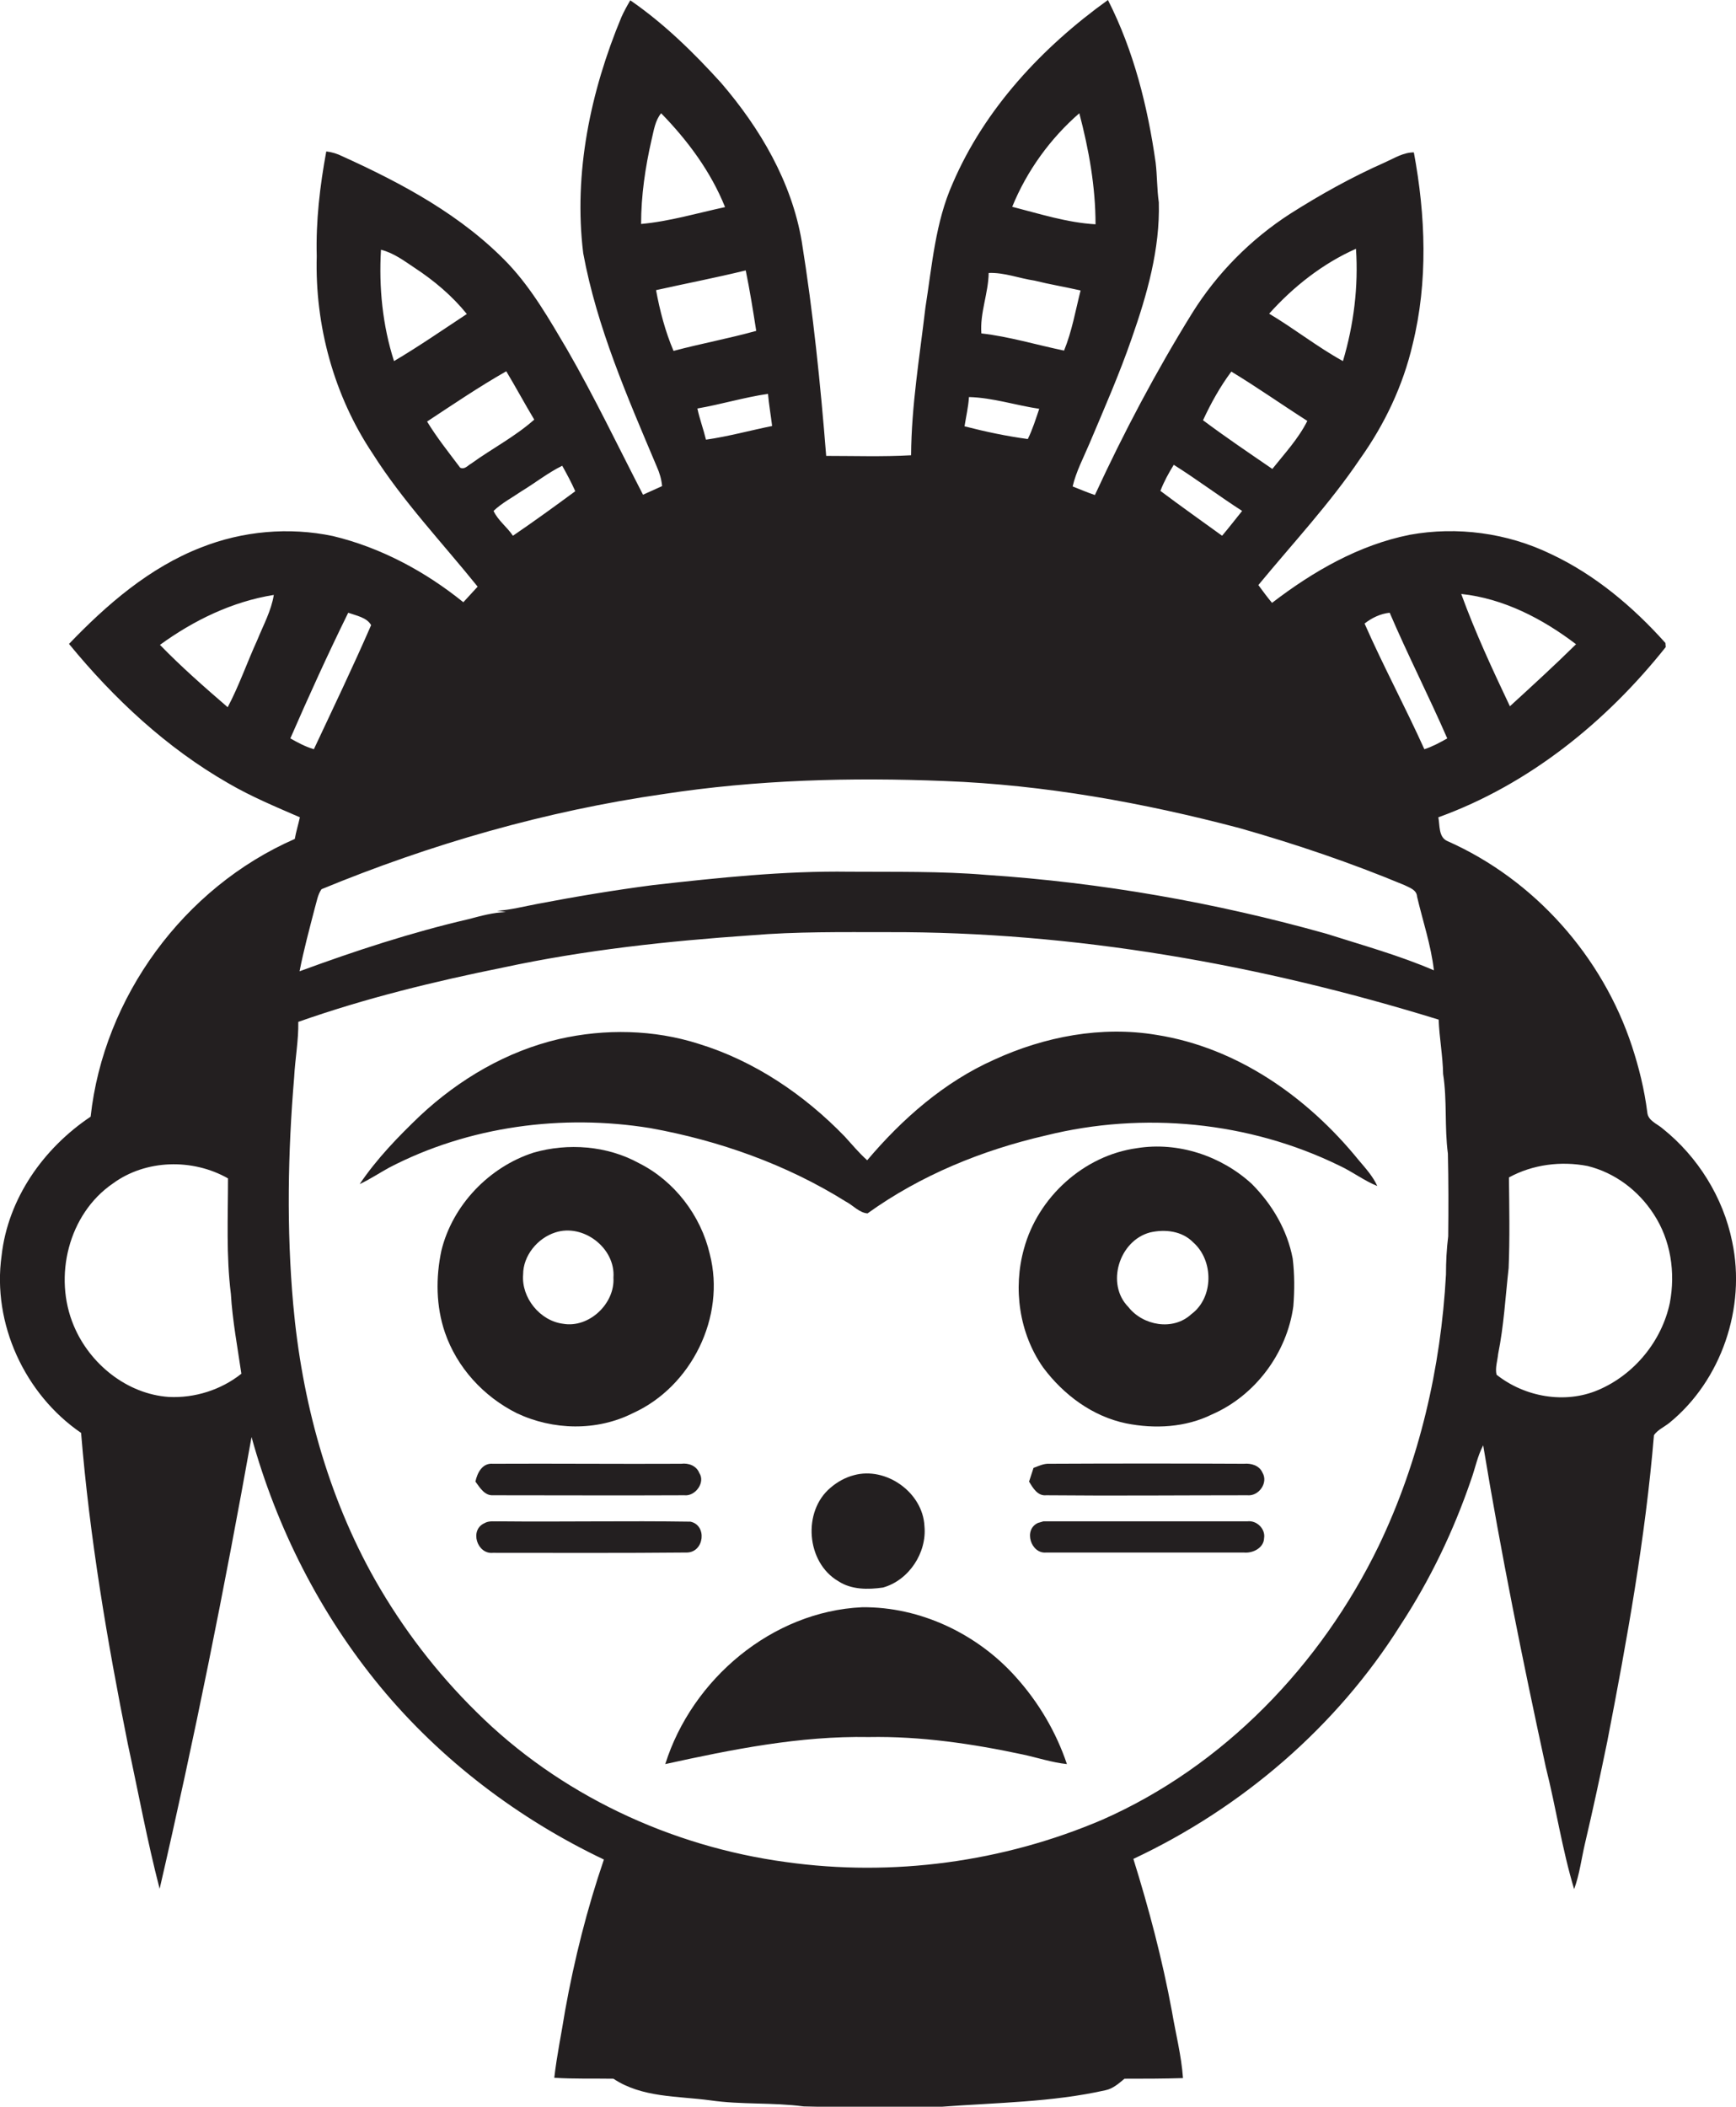 <?xml version="1.0" encoding="utf-8"?>
<!-- Generator: Adobe Illustrator 19.2.0, SVG Export Plug-In . SVG Version: 6.00 Build 0)  -->
<svg version="1.1" id="Layer_1" xmlns="http://www.w3.org/2000/svg" xmlns:xlink="http://www.w3.org/1999/xlink" x="0px" y="0px"
	 viewBox="0 0 545.9 662.2" enable-background="new 0 0 545.9 662.2" xml:space="preserve">
<g>
	<path fill="#231F20" d="M544.7,390.3c-2.8-13.9-10.8-26.7-21.8-35.5c-1.8-1.6-4.7-2.5-4.9-5.2c-0.9-7.1-2.6-14-4.8-20.7
		c-9.3-28.3-30.7-52.4-58-64.5c-2.9-1.2-2.4-5-2.9-7.5c28.5-10.3,52.8-30,71.5-53.5c0-0.3-0.1-1-0.1-1.3
		c-10.2-11.4-22.2-21.5-36.1-28c-13.7-6.6-29.4-8.7-44.3-6c-16,3.2-30.4,11.5-43.3,21.4c-1.5-1.8-2.9-3.7-4.3-5.6
		c10.8-13.1,22.5-25.6,32-39.7c7.7-10.8,13.5-23,16.5-35.9c4.9-19.8,4.1-40.5,0.4-60.4c-3.3,0-6.1,1.8-9,3.1
		c-10.4,4.6-20.3,10.1-29.9,16.2c-12.4,8-23,18.7-30.8,31.2c-11.4,18.4-21.5,37.5-30.6,57.2c-2.4-0.8-4.7-1.8-7-2.7
		c1.1-4.7,3.4-9,5.3-13.5c4.6-10.9,9.4-21.8,13.3-33.1c4.8-13.7,8.9-28,8.5-42.7c-0.6-4.1-0.5-8.4-1-12.5
		c-2.5-17.6-6.9-35.2-15-51.1c-20.6,14.8-38.7,34.1-48.8,57.6c-5.5,12.3-6.5,25.9-8.6,39.1c-1.8,15.4-4.4,30.8-4.5,46.4
		c-8.9,0.5-17.8,0.2-26.7,0.2c-1.8-22.6-4.1-45.1-7.7-67.5c-3.2-18.7-13.1-35.5-25.3-49.7c-8.7-9.6-18-18.7-28.6-26
		c-1,1.7-2,3.5-2.8,5.3c-9.7,23.3-15.1,49-12,74.2c4.3,23.3,13.9,45.2,23.1,67c0.9,2,1.5,4,1.7,6.2c-2,0.9-4,1.8-6,2.7
		c-7.9-15.3-15.3-30.8-23.9-45.7c-5.5-9.3-10.9-18.8-18.4-26.8c-14.5-15.2-33.3-25.3-52.3-33.9c-1.6-0.8-3.3-1.3-5-1.5
		c-2,10.8-3.3,21.9-3,32.9c-0.6,21.8,5.4,43.9,17.6,62.1c9.5,15,21.9,28,33,41.8c-1.5,1.6-3,3.3-4.5,4.9c-12-9.7-26-17.2-41-20.8
		c-13.8-2.9-28.4-1.6-41.5,3.6c-16.2,6.3-29.6,17.9-41.5,30.3c14.1,17.2,30.7,32.7,50.1,43.8c7.2,4.2,14.9,7.4,22.5,10.7
		c-0.5,2.3-1.2,4.5-1.6,6.8C57.7,279,32.6,313.5,28.5,351c-14.8,9.9-26,25.7-28,43.7c-3,21.3,7.3,43.6,25,55.7
		c2.7,32.9,8.2,65.4,14.7,97.8c3.3,15.2,6.1,30.5,10,45.5c10.9-47.1,20.4-94.5,28.9-142c7.9,28.6,21.6,55.6,40.5,78.5
		c19,23,43.4,41.5,70.3,54.3c-5.3,15.5-9.3,31.4-12.2,47.5c-1.1,7-2.6,14-3.4,21.1c6.2,0.4,12.4,0.2,18.6,0.3c9,6,20.2,5.4,30.5,6.8
		c9.7,1.4,19.5,0.6,29.3,1.9c14.5,0.4,29,0.2,43.5,0.1c17.2-1.3,34.6-1.4,51.5-5.2c2.3-0.5,4.1-2.1,5.9-3.6c6.1,0,12.2,0,18.4-0.2
		c-0.5-7.1-2.3-14-3.5-21.1c-3-16.2-7.2-32.1-12.1-47.8c34.1-16,63.9-41.5,84-73.5c9.3-14.2,16.7-29.6,22.2-45.7
		c1.3-3.6,2-7.4,3.8-10.8c5.6,33.9,12.4,67.6,19.7,101.2c3.2,12.7,5.1,25.7,8.9,38.3c1.7-4.6,2.3-9.6,3.4-14.3
		c2.5-10.6,4.8-21.3,7-32c6.2-31.9,12-64,14.7-96.4c1.2-1.7,3.3-2.6,4.9-3.9C541.3,433.9,549.1,411,544.7,390.3z M495.6,202.5
		c-6.8,6.7-13.8,13.1-20.8,19.5c-5.5-11.6-10.9-23.2-15.3-35.3C472.8,188.1,485.1,194.5,495.6,202.5z M80.9,201.2
		c-3.2,7-5.7,14.3-9.3,21.1c-7.3-6.3-14.6-12.7-21.3-19.6c10.6-7.7,22.7-13.6,35.8-15.7C85.3,192,82.8,196.5,80.9,201.2z
		 M53.1,439.1c-13.2-0.9-24.9-10.4-29.9-22.4c-6.5-15.4-1.7-35.1,12.3-44.7c10.4-7.6,25.1-7.9,36.2-1.6c0,12.1-0.6,24.3,0.9,36.3
		c0.5,8.4,2.1,16.8,3.3,25.1C69.5,436.9,61.2,439.5,53.1,439.1z M437,192.6c5.7,13.3,12.3,26.2,18.1,39.5c-2.3,1.3-4.7,2.6-7.2,3.4
		c-6-13.3-12.9-26.1-18.8-39.5C431.4,194.2,434.1,192.9,437,192.6z M426.4,78.2c0.8,11.9-0.7,23.9-4.1,35.3
		c-8-4.4-15.3-10.2-23.2-14.9C406.7,90.1,416,82.8,426.4,78.2z M387.2,116.8c8.1,4.9,15.9,10.4,23.9,15.5c-2.8,5.6-7.1,10.2-11,15.1
		c-7.3-5-14.7-10-21.8-15.3C380.8,126.7,383.7,121.5,387.2,116.8z M369.1,146.1c7.3,4.6,14.2,9.8,21.5,14.5
		c-2.1,2.6-4.1,5.2-6.3,7.8c-6.5-4.7-13-9.3-19.4-14.1C366,151.4,367.5,148.7,369.1,146.1z M339.4,35.6c3,11.4,5.1,23.1,5.1,34.9
		c-8.9-0.5-17.6-3.3-26.2-5.5C322.9,53.7,330.3,43.5,339.4,35.6z M310.9,85.8c4.9-0.2,9.6,1.7,14.4,2.4c4.8,1.2,9.7,2,14.5,3.1
		c-1.6,6.3-2.7,12.8-5.2,18.9c-8.7-1.8-17.2-4.4-26-5.4C308.1,98.4,310.8,92.2,310.9,85.8z M304.7,124.8c7.5,0.2,14.7,2.6,22.1,3.7
		c-1.1,3.2-2.1,6.5-3.6,9.5c-6.7-0.9-13.3-2.3-19.9-4C303.8,130.9,304.5,127.9,304.7,124.8z M242.8,133.9
		c-6.9,1.4-13.8,3.3-20.8,4.3c-0.8-3.3-2-6.5-2.7-9.8c7.5-1.3,14.7-3.5,22.2-4.6C241.8,127.2,242.4,130.6,242.8,133.9z M201.6,70.4
		c0-8.9,1.3-17.8,3.3-26.5c0.7-2.9,1.1-6,3-8.3c8.3,8.5,15.6,18.3,20.1,29.5C219.2,67,210.5,69.6,201.6,70.4z M206.3,91.2
		c9.4-2.1,18.8-3.9,28.2-6.2c1.3,6.3,2.3,12.6,3.3,19c-8.6,2.4-17.4,4-26,6.3C209.2,104.2,207.5,97.7,206.3,91.2z M180.9,154.4
		c-6.5,4.8-13,9.5-19.6,14c-1.9-2.8-4.7-4.8-6.1-7.8c2.6-2.5,5.9-4.2,8.8-6.2c4.3-2.6,8.3-5.8,12.8-8
		C178.3,149.1,179.7,151.7,180.9,154.4z M119.8,78.5c4,1,7.3,3.5,10.6,5.7c6.1,4,11.8,8.8,16.4,14.5c-7.6,5-15.1,10.2-22.9,14.8
		C120.3,102.3,119.1,90.3,119.8,78.5z M148.2,145.7c-1.1,0.6-2.1,2-3.5,1.3c-3.6-4.8-7.3-9.4-10.4-14.5c8.2-5.4,16.3-10.9,24.9-15.8
		c3,5,5.8,10.2,8.8,15.2C161.9,137.3,154.7,141,148.2,145.7z M208.6,249.6c29.3-4.5,58.9-5.3,88.5-4.1c31.3,1.2,62.4,6.8,92.7,14.8
		c17.6,5,35,10.9,51.8,17.9c1.6,0.8,3.9,1.5,4,3.6c1.8,7.7,4.4,15.3,5.3,23.2c-10.9-4.7-22.5-7.9-33.8-11.5
		c-34.9-9.8-70.8-16.1-107-18.5c-14.3-1.2-28.7-0.9-43-1c-20.6-0.3-41.2,1.9-61.7,4.2c-12.2,1.6-24.3,3.6-36.3,5.9
		c-4.3,0.8-8.5,1.9-12.8,2.2c0.9,0.1,1.8,0.2,2.8,0.4c-4,0.1-7.9,1.2-11.7,2.2c-18.1,4.2-35.8,10-53.2,16.4
		c1.3-6.7,3.1-13.3,4.8-19.9c0.6-2,0.9-4.2,2.1-5.9C135.5,265.3,171.7,254.9,208.6,249.6z M91.3,232.1c5.8-13.3,11.8-26.5,18.2-39.5
		c2.5,0.9,5.9,1.5,7.2,3.9c-5.7,13.1-11.9,26-18,39C96,234.7,93.6,233.4,91.3,232.1z M455.4,388.6c-0.5,4-0.7,8-0.7,12
		c-1.6,29.4-8.4,58.8-21.2,85.4c-18.1,37.3-48.7,69.2-86.9,86c-31.1,13.3-65.9,18-99.4,13.3c-36.4-4.9-71.4-21.3-97.5-47.3
		c-12.4-12.2-23.1-26.2-31.7-41.3c-15-26.5-23.1-56.5-25.8-86.7c-2.1-23.7-1.7-47.6,0.3-71.4c0.3-5.8,1.4-11.6,1.3-17.4
		c21-7.4,42.7-12.7,64.5-17.1c25.6-5.5,51.7-8.3,77.8-10.1c14.3-1.2,28.7-1,43-1c58.8-0.2,117.3,10.2,173.3,27.5
		c0.2,5.7,1.3,11.4,1.4,17.1c1.3,8.3,0.4,16.7,1.5,25C455.5,371.3,455.5,379.9,455.4,388.6z M525.1,409.5
		c-2.5,12-11.2,22.6-22.5,27.4c-10.5,4.5-23.2,2.2-32-4.8c-0.5-2.1,0.3-4.4,0.5-6.5c1.8-8.9,2.3-18,3.3-27c0.4-9.5,0.2-19,0.1-28.5
		c7.5-4.1,16.4-5.2,24.7-3.6c8.6,2.1,16,7.7,20.8,15.1C525.4,389.8,526.9,400,525.1,409.5z"/>
	<path fill="#231F20" d="M363.7,325.3c-17.3-2.9-35.2,0.5-51.1,7.8c-15.7,7-28.9,18.6-39.9,31.6c-2.6-2.3-4.8-5-7.1-7.5
		c-12.7-13.1-28.3-23.7-45.9-29.1c-14.1-4.5-29.5-4.8-43.9-1.5c-16.4,3.8-31.4,12.6-43.7,24.1c-6.9,6.6-13.6,13.5-19,21.5
		c3.2-1.5,6.2-3.5,9.3-5.2c25-13,54.4-16.9,82.1-12.4c21.6,3.9,42.8,11.4,61.5,23.1c2.3,1.2,4.2,3.5,6.8,3.7
		c16.7-12,36.1-19.9,56.1-24.5c30.6-7.6,63.9-4.4,92.3,9.5c4.1,1.9,7.7,4.7,11.9,6.4c-1.4-3.1-3.7-5.6-5.9-8.2
		C411.2,344.9,389.1,329.3,363.7,325.3z"/>
	<path fill="#231F20" d="M393.6,372.1c-9.6-8.8-23.2-13.3-36.1-11.2c-16.7,2.3-31.1,15.4-35.5,31.6c-3.5,12.5-1.5,26.6,6,37.3
		c6.4,8.6,15.5,15.4,26.1,17.6c9,1.8,18.7,1.3,27-2.8c13.6-5.9,23.6-19.3,25.6-34c0.4-5,0.4-10.1-0.2-15
		C404.8,386.6,400,378.5,393.6,372.1z M374.6,413.1c-5.7,5.3-15.2,3.6-19.8-2.3c-7.1-7.2-2.9-20.8,6.8-23.4
		c4.7-1.1,10.1-0.5,13.6,3.1C381.7,396.2,381.7,407.9,374.6,413.1z"/>
	<path fill="#231F20" d="M162.5,444.2c11.4,5.4,25.2,5.7,36.5,0c18.4-8.3,29.3-30.3,24.2-50c-2.8-12.1-11.1-23-22.3-28.6
		c-10-5.5-22.3-6.4-33.1-3.3c-14,4.5-25.5,16.5-29,30.8c-1.8,8.5-1.7,17.5,1.1,25.7C143.7,429.9,152.1,439,162.5,444.2z
		 M164.5,400.6c0-5.9,4.5-11.4,10.1-13.2c8.8-2.9,19,4.9,18.3,14.2c0.5,8.2-7.7,15.9-15.8,14.5C169.8,415.2,163.9,407.9,164.5,400.6
		z"/>
	<path fill="#231F20" d="M155.1,470c20,0,40.1,0.1,60.1,0c3.4,0.4,6.7-4,4.7-7c-0.9-2.3-3.4-3.2-5.7-2.9c-19.7,0.1-39.4-0.1-59.2,0
		c-3.3-0.3-4.9,2.8-5.5,5.6C150.9,467.6,152.4,470.2,155.1,470z"/>
	<path fill="#231F20" d="M329,470c21.1,0.2,42.1,0,63.2,0c3.6,0.4,6.7-3.9,4.8-7.1c-1-2.3-3.6-3-5.8-2.8c-20.4-0.1-40.8-0.1-61.2,0
		c-1.8-0.1-3.4,0.7-5,1.3c-0.5,1.4-0.9,2.9-1.4,4.3C324.8,467.7,326.3,470.3,329,470z"/>
	<path fill="#231F20" d="M277.7,499c8.1-2.3,13.8-10.9,13-19.3c-0.5-10.6-12.1-18.8-22.2-16c-2.7,0.7-5.2,2.1-7.3,3.9
		c-8.9,7.4-7.7,23.5,2.4,29.4C267.7,499.7,272.9,499.7,277.7,499z"/>
	<path fill="#231F20" d="M217.1,478.3c-20-0.3-40,0.1-60-0.1c-1.6,0.1-3.3-0.3-4.8,0.6c-4.7,2.1-2.3,9.8,2.7,9.3
		c20.4,0,40.7,0.1,61.1-0.1C221.5,487.8,222.4,479.4,217.1,478.3z"/>
	<path fill="#231F20" d="M392.2,478.2c-21.4,0-42.8,0-64.1,0c-0.4,0.1-1.3,0.4-1.7,0.5c-4.7,2.1-2.2,9.8,2.6,9.3
		c20.7,0,41.4,0,62.1,0c2.8,0.3,6.3-1.4,6.4-4.5C398,480.6,395.2,477.8,392.2,478.2z"/>
	<path fill="#231F20" d="M271.1,505.2c-28.3,1.3-53.5,22.6-61.9,49.3c21-4.6,42.3-8.9,64-8.5c16.3-0.3,32.6,2.1,48.5,5.5
		c4.6,1,9.1,2.5,13.8,3c-3.4-10.1-8.9-19.4-16-27.3C307.4,513.6,289.4,505,271.1,505.2z"/>
</g>
</svg>
